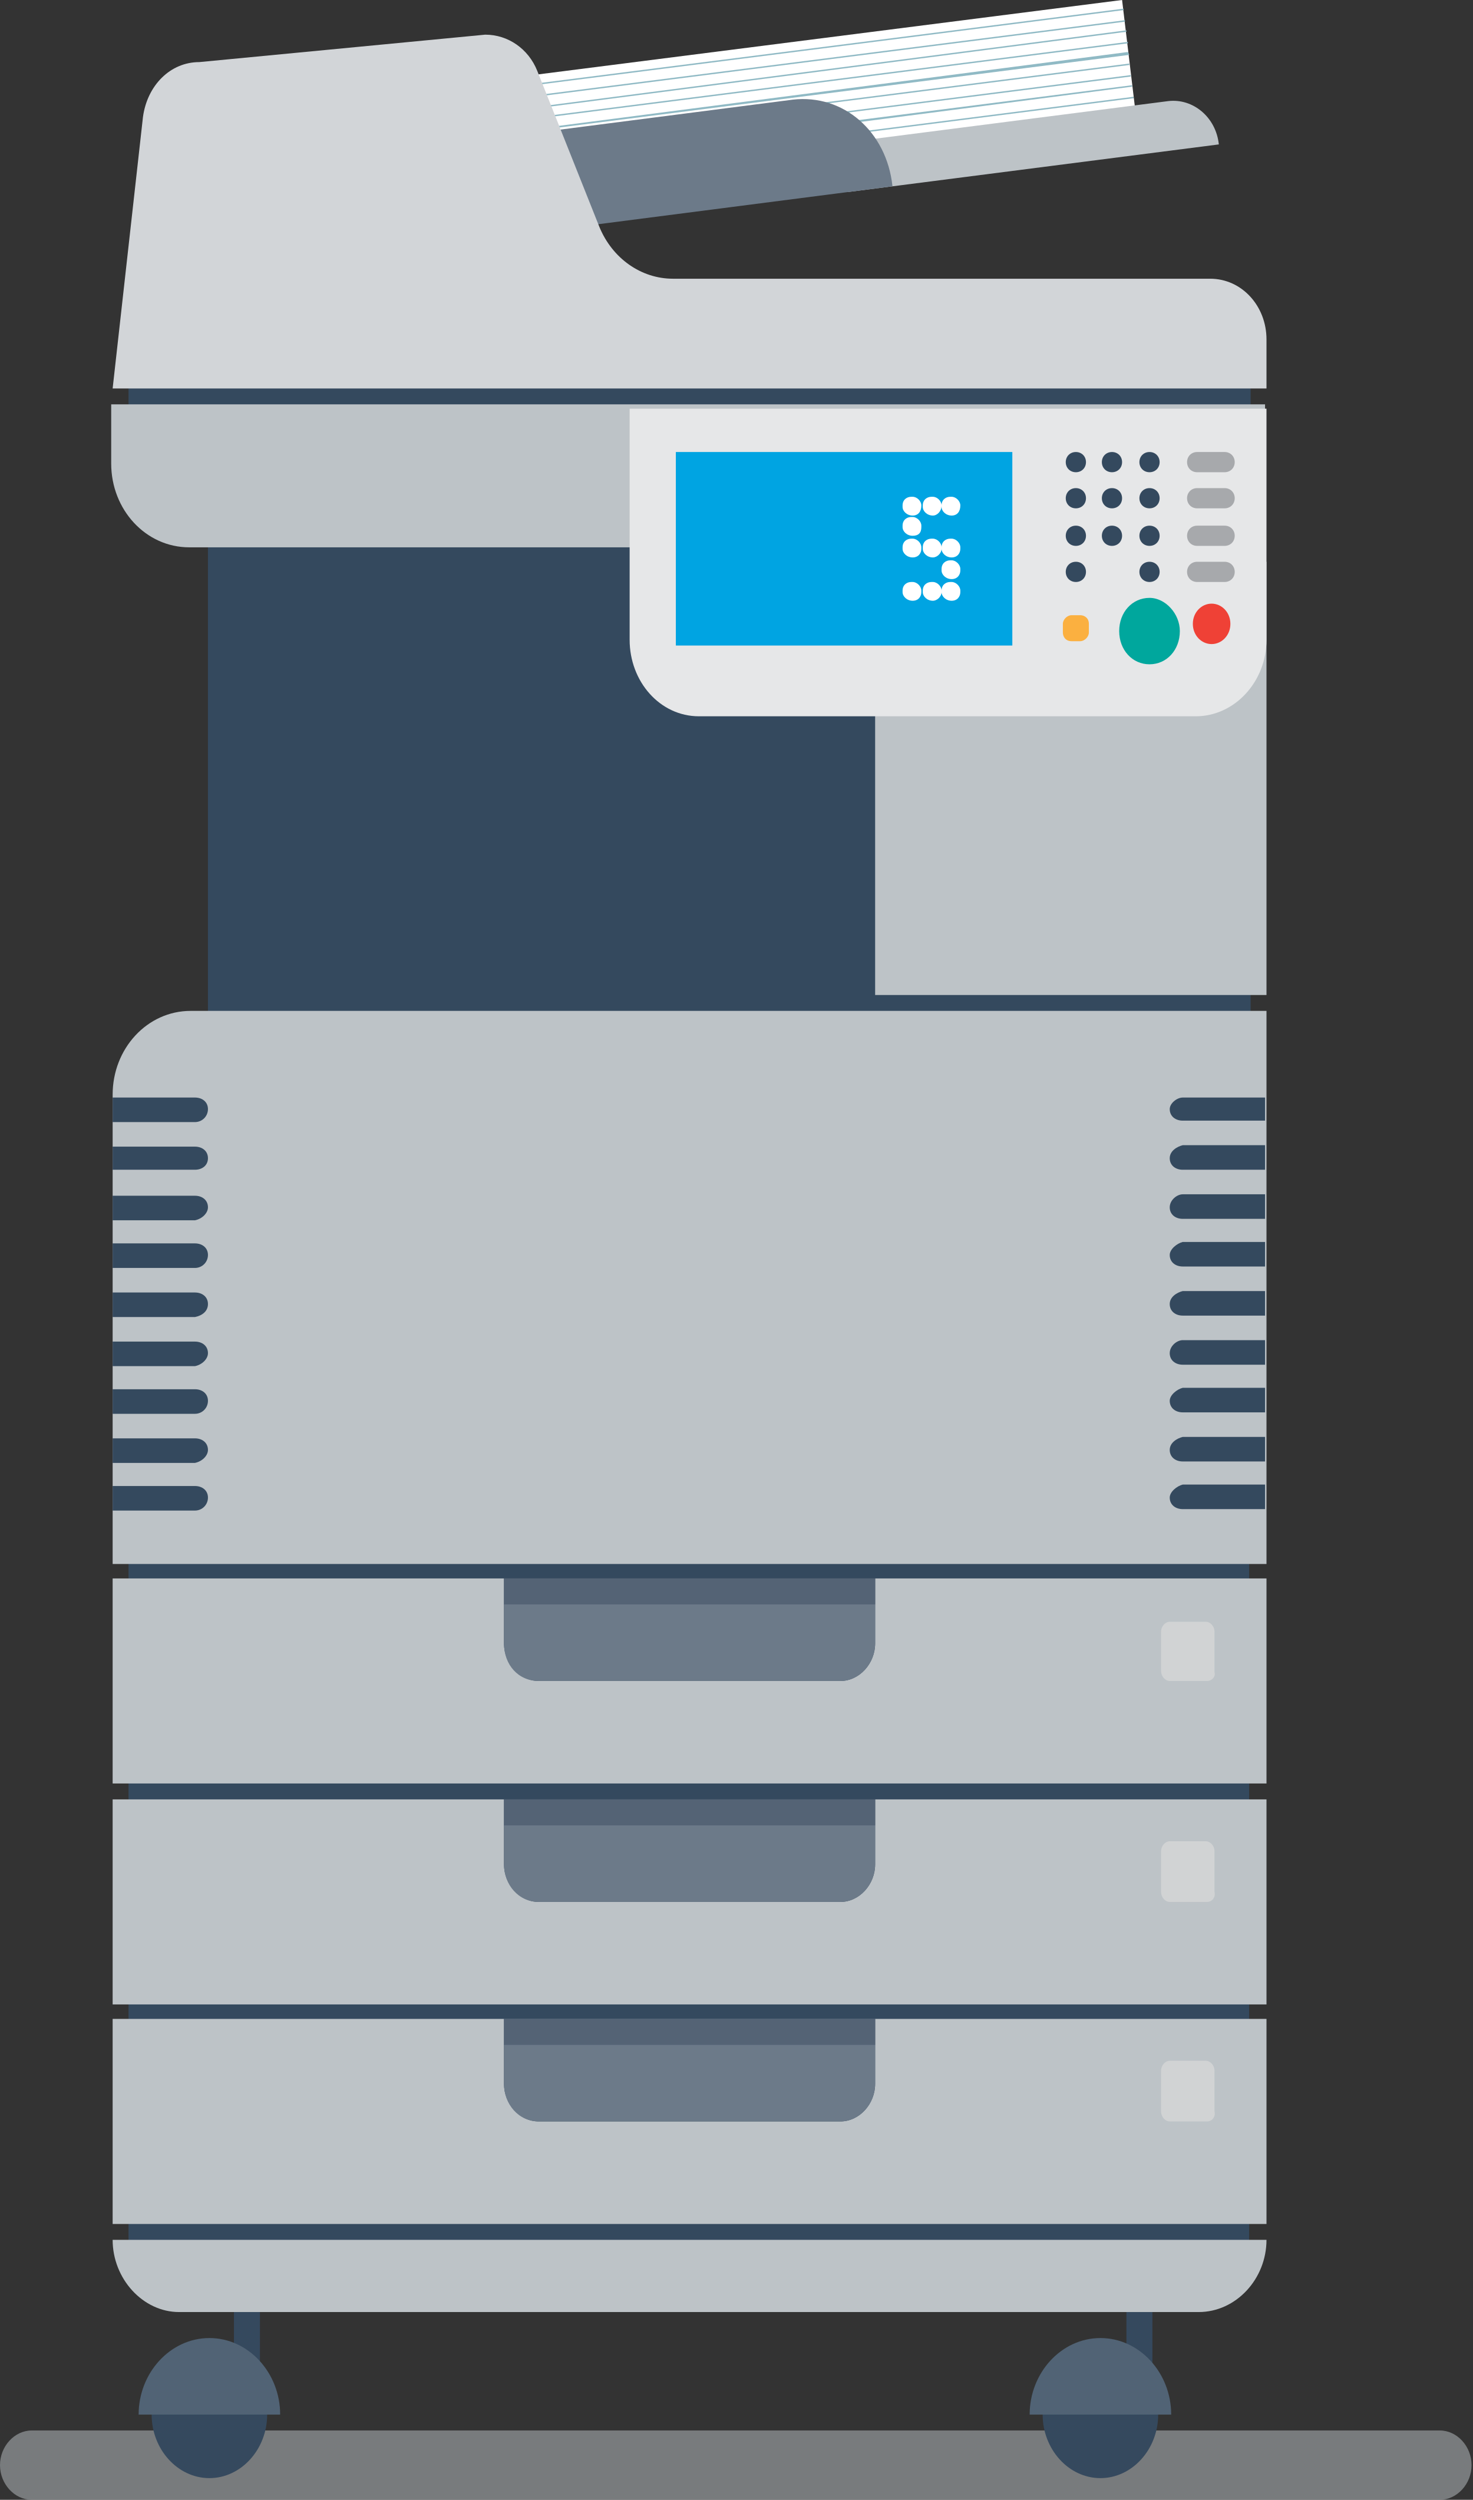 <?xml version="1.0" encoding="utf-8"?>
<!-- Generator: Adobe Illustrator 20.0.0, SVG Export Plug-In . SVG Version: 6.00 Build 0)  -->
<!DOCTYPE svg PUBLIC "-//W3C//DTD SVG 1.1 Basic//EN" "http://www.w3.org/Graphics/SVG/1.1/DTD/svg11-basic.dtd">
<svg version="1.1" baseProfile="basic" id="Laag_1" xmlns="http://www.w3.org/2000/svg" xmlns:xlink="http://www.w3.org/1999/xlink"
	 x="0px" y="0px" width="102px" height="173.1px" viewBox="0 0 102 173.1" xml:space="preserve">
<rect x="0" y="0" width="102" height="173.1" fill="#333333" stroke="none"/>
<g>
	<g>
		<defs>
			<rect id="SVGID_1_" width="102" height="173.1"/>
		</defs>
		<clipPath id="SVGID_2_">
			<use xlink:href="#SVGID_1_"  overflow="visible"/>
		</clipPath>
		<g opacity="0.5" clip-path="url(#SVGID_2_)">
			<g>
				<defs>
					<rect id="SVGID_3_" x="0" y="168.3" width="102" height="4.9"/>
				</defs>
				<clipPath id="SVGID_4_">
					<use xlink:href="#SVGID_3_"  overflow="visible"/>
				</clipPath>
				<g clip-path="url(#SVGID_4_)">
					<defs>
						<rect id="SVGID_5_" y="168.3" width="102" height="4.9"/>
					</defs>
					<clipPath id="SVGID_6_">
						<use xlink:href="#SVGID_5_"  overflow="visible"/>
					</clipPath>
					<path clip-path="url(#SVGID_6_)" fill="#BDC3C7" d="M99.7,168.3H2.2c-1.2,0-2.2,1.1-2.2,2.4s1,2.4,2.2,2.4h97.5
						c1.2,0,2.2-1.1,2.2-2.4S100.9,168.3,99.7,168.3"/>
				</g>
			</g>
		</g>
		<path clip-path="url(#SVGID_2_)" fill="#35495E" d="M80.2,167.2c0,2.4-1.8,4.4-4,4.4c-2.2,0-4-2-4-4.4s1.8-4.4,4-4.4
			C78.4,162.9,80.2,164.8,80.2,167.2"/>
		<path clip-path="url(#SVGID_2_)" fill="#35495E" d="M79,159.1h-0.2c-0.4,0-0.8,0.4-0.8,0.8v3.7c0,0.5,0.3,0.8,0.8,0.8H79
			c0.4,0,0.8-0.4,0.8-0.8V160C79.8,159.5,79.4,159.1,79,159.1"/>
		<path clip-path="url(#SVGID_2_)" fill="#516375" d="M71.3,167.2c0-2.9,2.2-5.3,4.9-5.3c2.7,0,4.9,2.4,4.9,5.3H71.3z"/>
		<path clip-path="url(#SVGID_2_)" fill="#35495E" d="M18.5,167.2c0,2.4-1.8,4.4-4,4.4c-2.2,0-4-2-4-4.4s1.8-4.4,4-4.4
			C16.7,162.9,18.5,164.8,18.5,167.2"/>
		<path clip-path="url(#SVGID_2_)" fill="#35495E" d="M17.2,159.1h-0.2c-0.4,0-0.8,0.4-0.8,0.8v3.7c0,0.5,0.3,0.8,0.8,0.8h0.2
			c0.4,0,0.8-0.4,0.8-0.8V160C18,159.5,17.7,159.1,17.2,159.1"/>
		<path clip-path="url(#SVGID_2_)" fill="#516375" d="M9.6,167.2c0-2.9,2.2-5.3,4.9-5.3s4.9,2.4,4.9,5.3H9.6z"/>
		<polygon clip-path="url(#SVGID_2_)" fill="#FFFFFF" points="78.6,7.5 37,12.8 36.1,5.3 77.7,0 		"/>
		<polygon clip-path="url(#SVGID_2_)" fill="#90BAC5" points="36.2,6 36.2,5.9 77.8,0.6 77.8,0.7 		"/>
		<polygon clip-path="url(#SVGID_2_)" fill="#90BAC5" points="36.3,6.8 36.3,6.7 77.9,1.4 77.9,1.5 		"/>
		<polygon clip-path="url(#SVGID_2_)" fill="#90BAC5" points="36.4,7.6 36.4,7.5 78,2.1 78,2.2 		"/>
		<polygon clip-path="url(#SVGID_2_)" fill="#90BAC5" points="36.5,8.3 36.5,8.2 78.1,2.9 78.1,3 		"/>
		<polygon clip-path="url(#SVGID_2_)" fill="#90BAC5" points="36.6,9.1 36.5,9 78.1,3.6 78.2,3.8 		"/>
		<polygon clip-path="url(#SVGID_2_)" fill="#90BAC5" points="36.6,9.8 36.6,9.7 78.2,4.4 78.2,4.5 		"/>
		<polygon clip-path="url(#SVGID_2_)" fill="#90BAC5" points="36.7,10.6 36.7,10.5 78.3,5.2 78.3,5.3 		"/>
		<polygon clip-path="url(#SVGID_2_)" fill="#90BAC5" points="36.8,11.4 36.8,11.2 78.4,5.9 78.4,6 		"/>
		<polygon clip-path="url(#SVGID_2_)" fill="#90BAC5" points="36.9,12.1 36.9,12 78.5,6.7 78.5,6.8 		"/>
		<path clip-path="url(#SVGID_2_)" fill="#BDC3C7" d="M84.4,10l-25.7,3.3l-0.4-3.4L80.9,7C82.6,6.8,84.2,8.1,84.4,10"/>
		<path clip-path="url(#SVGID_2_)" fill="#6C7A89" d="M61.8,12.9l-22.5,2.9L38.6,9l16.3-2.1C58.4,6.5,61.4,9.1,61.8,12.9"/>
		<polygon clip-path="url(#SVGID_2_)" fill="#34495E" points="86.6,26.3 86.5,26.3 86.5,25 8.9,25 8.9,29.5 14.4,29.5 14.4,75.5 
			8.9,75.5 8.9,156 86.5,156 86.5,70.9 86.6,70.9 		"/>
		<path clip-path="url(#SVGID_2_)" fill="#BDC3C7" d="M87.7,37.9H13.1c-3,0-5.4-2.6-5.4-5.8v-4.1h79.9V37.9z"/>
		<path clip-path="url(#SVGID_2_)" fill="#D2D5D8" d="M41.5,15.7L37.2,4.9c-0.6-1.5-2-2.5-3.6-2.5L13.8,4.3c-2,0-3.6,1.6-3.9,3.8
			L7.8,26.9h79.9v-3.4c0-2.3-1.7-4.2-3.9-4.2H46.6C44.4,19.3,42.4,17.9,41.5,15.7"/>
		<path clip-path="url(#SVGID_2_)" fill="#BDC3C7" d="M83,160.1H12.4c-2.5,0-4.6-2.3-4.6-5h79.9C87.7,157.8,85.6,160.1,83,160.1"/>
		<path clip-path="url(#SVGID_2_)" fill="#BDC3C7" d="M60.6,109.3v4.5c0,1.4-1.1,2.6-2.4,2.6H37.3c-1.3,0-2.4-1.2-2.4-2.6v-4.5H7.8
			v14.2h79.9v-14.2H60.6z"/>
		<path clip-path="url(#SVGID_2_)" fill="#6C7A89" d="M37.3,116.4h20.9c1.3,0,2.4-1.2,2.4-2.6v-4.5H34.9v4.5
			C34.9,115.3,35.9,116.4,37.3,116.4"/>
		<path clip-path="url(#SVGID_2_)" fill="#D1D3D4" d="M83.6,116.4H81c-0.3,0-0.6-0.3-0.6-0.7V113c0-0.4,0.3-0.7,0.6-0.7h2.5
			c0.3,0,0.6,0.3,0.6,0.7v2.8C84.2,116.1,83.9,116.4,83.6,116.4"/>
		<path clip-path="url(#SVGID_2_)" fill="#BDC3C7" d="M60.6,124.6v4.5c0,1.4-1.1,2.6-2.4,2.6H37.3c-1.3,0-2.4-1.2-2.4-2.6v-4.5H7.8
			v14.2h79.9v-14.2H60.6z"/>
		<path clip-path="url(#SVGID_2_)" fill="#6C7A89" d="M37.3,131.7h20.9c1.3,0,2.4-1.2,2.4-2.6v-4.5H34.9v4.5
			C34.9,130.5,35.9,131.7,37.3,131.7"/>
		<path clip-path="url(#SVGID_2_)" fill="#D1D3D4" d="M83.6,131.7H81c-0.3,0-0.6-0.3-0.6-0.7v-2.8c0-0.4,0.3-0.7,0.6-0.7h2.5
			c0.3,0,0.6,0.3,0.6,0.7v2.8C84.2,131.4,83.9,131.7,83.6,131.7"/>
		<path clip-path="url(#SVGID_2_)" fill="#BDC3C7" d="M60.6,139.8v4.5c0,1.4-1.1,2.6-2.4,2.6H37.3c-1.3,0-2.4-1.2-2.4-2.6v-4.5H7.8
			V154h79.9v-14.2H60.6z"/>
		<path clip-path="url(#SVGID_2_)" fill="#6C7A89" d="M37.3,146.9h20.9c1.3,0,2.4-1.2,2.4-2.6v-4.5H34.9v4.5
			C34.9,145.7,35.9,146.9,37.3,146.9"/>
		<path clip-path="url(#SVGID_2_)" fill="#D1D3D4" d="M83.6,146.9H81c-0.3,0-0.6-0.3-0.6-0.7v-2.8c0-0.4,0.3-0.7,0.6-0.7h2.5
			c0.3,0,0.6,0.3,0.6,0.7v2.8C84.2,146.6,83.9,146.9,83.6,146.9"/>
		<path clip-path="url(#SVGID_2_)" fill="#BDC3C7" d="M87.7,108.3H7.8V75.8c0-3.2,2.4-5.8,5.4-5.8h74.5V108.3z"/>
		<path clip-path="url(#SVGID_2_)" fill="#34495E" d="M81,76.8c0,0.5,0.4,0.8,0.9,0.8h5.7V76h-5.7C81.5,76,81,76.4,81,76.8"/>
		<path clip-path="url(#SVGID_2_)" fill="#34495E" d="M81,80.2c0,0.5,0.4,0.8,0.9,0.8h5.7v-1.7h-5.7C81.5,79.4,81,79.7,81,80.2"/>
		<path clip-path="url(#SVGID_2_)" fill="#34495E" d="M81,83.6c0,0.5,0.4,0.8,0.9,0.8h5.7v-1.7h-5.7C81.5,82.7,81,83.1,81,83.6"/>
		<path clip-path="url(#SVGID_2_)" fill="#34495E" d="M81,86.9c0,0.5,0.4,0.8,0.9,0.8h5.7v-1.7h-5.7C81.5,86.1,81,86.5,81,86.9"/>
		<path clip-path="url(#SVGID_2_)" fill="#34495E" d="M81,90.3c0,0.5,0.4,0.8,0.9,0.8h5.7v-1.7h-5.7C81.5,89.5,81,89.8,81,90.3"/>
		<path clip-path="url(#SVGID_2_)" fill="#34495E" d="M81,93.7c0,0.5,0.4,0.8,0.9,0.8h5.7v-1.7h-5.7C81.5,92.8,81,93.2,81,93.7"/>
		<path clip-path="url(#SVGID_2_)" fill="#34495E" d="M81,97c0,0.5,0.4,0.8,0.9,0.8h5.7v-1.7h-5.7C81.5,96.2,81,96.6,81,97"/>
		<path clip-path="url(#SVGID_2_)" fill="#34495E" d="M81,100.4c0,0.5,0.4,0.8,0.9,0.8h5.7v-1.7h-5.7C81.5,99.6,81,99.9,81,100.4"/>
		<path clip-path="url(#SVGID_2_)" fill="#34495E" d="M81,103.7c0,0.5,0.4,0.8,0.9,0.8h5.7v-1.7h-5.7C81.5,102.9,81,103.3,81,103.7"
			/>
		<path clip-path="url(#SVGID_2_)" fill="#34495E" d="M14.4,103.7c0-0.5-0.4-0.8-0.9-0.8H7.8v1.7h5.7
			C14,104.6,14.4,104.2,14.4,103.7"/>
		<path clip-path="url(#SVGID_2_)" fill="#34495E" d="M14.4,100.4c0-0.5-0.4-0.8-0.9-0.8H7.8v1.7h5.7
			C14,101.2,14.4,100.8,14.4,100.4"/>
		<path clip-path="url(#SVGID_2_)" fill="#34495E" d="M14.4,97c0-0.5-0.4-0.8-0.9-0.8H7.8v1.7h5.7C14,97.9,14.4,97.5,14.4,97"/>
		<path clip-path="url(#SVGID_2_)" fill="#34495E" d="M14.4,93.7c0-0.5-0.4-0.8-0.9-0.8H7.8v1.7h5.7C14,94.5,14.4,94.1,14.4,93.7"/>
		<path clip-path="url(#SVGID_2_)" fill="#34495E" d="M14.4,90.3c0-0.5-0.4-0.8-0.9-0.8H7.8v1.7h5.7C14,91.1,14.4,90.8,14.4,90.3"/>
		<path clip-path="url(#SVGID_2_)" fill="#34495E" d="M14.4,86.9c0-0.5-0.4-0.8-0.9-0.8H7.8v1.7h5.7C14,87.8,14.4,87.4,14.4,86.9"/>
		<path clip-path="url(#SVGID_2_)" fill="#34495E" d="M14.4,83.6c0-0.5-0.4-0.8-0.9-0.8H7.8v1.7h5.7C14,84.4,14.4,84,14.4,83.6"/>
		<path clip-path="url(#SVGID_2_)" fill="#34495E" d="M14.4,80.2c0-0.5-0.4-0.8-0.9-0.8H7.8V81h5.7C14,81,14.4,80.7,14.4,80.2"/>
		<path clip-path="url(#SVGID_2_)" fill="#34495E" d="M14.4,76.8c0-0.5-0.4-0.8-0.9-0.8H7.8v1.7h5.7C14,77.7,14.4,77.3,14.4,76.8"/>
		<rect x="60.6" y="38.9" clip-path="url(#SVGID_2_)" fill="#BDC3C7" width="27.1" height="30"/>
		<path clip-path="url(#SVGID_2_)" fill="#E6E7E8" d="M82.8,49.6H48.4c-2.7,0-4.8-2.4-4.8-5.3v-16h44.1v16
			C87.7,47.2,85.5,49.6,82.8,49.6"/>
		<rect x="46.8" y="31.3" clip-path="url(#SVGID_2_)" fill="#00A4E2" width="23.3" height="13.4"/>
		<path clip-path="url(#SVGID_2_)" fill="#00A79D" d="M81.7,43.7c0,1.3-0.9,2.3-2.1,2.3c-1.2,0-2.1-1-2.1-2.3c0-1.3,0.9-2.3,2.1-2.3
			C80.7,41.4,81.7,42.5,81.7,43.7"/>
		<path clip-path="url(#SVGID_2_)" fill="#EF4136" d="M85.2,43.2c0,0.8-0.6,1.4-1.3,1.4s-1.3-0.6-1.3-1.4c0-0.8,0.6-1.4,1.3-1.4
			S85.2,42.4,85.2,43.2"/>
		<path clip-path="url(#SVGID_2_)" fill="#34495E" d="M75.2,32c0,0.4-0.3,0.7-0.7,0.7s-0.7-0.3-0.7-0.7c0-0.4,0.3-0.7,0.7-0.7
			S75.2,31.6,75.2,32"/>
		<path clip-path="url(#SVGID_2_)" fill="#34495E" d="M77.7,32c0,0.4-0.3,0.7-0.7,0.7s-0.7-0.3-0.7-0.7c0-0.4,0.3-0.7,0.7-0.7
			S77.7,31.6,77.7,32"/>
		<path clip-path="url(#SVGID_2_)" fill="#34495E" d="M80.3,32c0,0.4-0.3,0.7-0.7,0.7s-0.7-0.3-0.7-0.7c0-0.4,0.3-0.7,0.7-0.7
			S80.3,31.6,80.3,32"/>
		<path clip-path="url(#SVGID_2_)" fill="#34495E" d="M75.2,34.5c0,0.4-0.3,0.7-0.7,0.7s-0.7-0.3-0.7-0.7c0-0.4,0.3-0.7,0.7-0.7
			S75.2,34.1,75.2,34.5"/>
		<path clip-path="url(#SVGID_2_)" fill="#34495E" d="M77.7,34.5c0,0.4-0.3,0.7-0.7,0.7s-0.7-0.3-0.7-0.7c0-0.4,0.3-0.7,0.7-0.7
			S77.7,34.1,77.7,34.5"/>
		<path clip-path="url(#SVGID_2_)" fill="#34495E" d="M80.3,34.5c0,0.4-0.3,0.7-0.7,0.7s-0.7-0.3-0.7-0.7c0-0.4,0.3-0.7,0.7-0.7
			S80.3,34.1,80.3,34.5"/>
		<path clip-path="url(#SVGID_2_)" fill="#34495E" d="M75.2,37.1c0,0.4-0.3,0.7-0.7,0.7s-0.7-0.3-0.7-0.7c0-0.4,0.3-0.7,0.7-0.7
			S75.2,36.7,75.2,37.1"/>
		<path clip-path="url(#SVGID_2_)" fill="#34495E" d="M77.7,37.1c0,0.4-0.3,0.7-0.7,0.7s-0.7-0.3-0.7-0.7c0-0.4,0.3-0.7,0.7-0.7
			S77.7,36.7,77.7,37.1"/>
		<path clip-path="url(#SVGID_2_)" fill="#34495E" d="M80.3,37.1c0,0.4-0.3,0.7-0.7,0.7s-0.7-0.3-0.7-0.7c0-0.4,0.3-0.7,0.7-0.7
			S80.3,36.7,80.3,37.1"/>
		<path clip-path="url(#SVGID_2_)" fill="#34495E" d="M75.2,39.6c0,0.4-0.3,0.7-0.7,0.7s-0.7-0.3-0.7-0.7c0-0.4,0.3-0.7,0.7-0.7
			S75.2,39.2,75.2,39.6"/>
		<path clip-path="url(#SVGID_2_)" fill="#34495E" d="M80.3,39.6c0,0.4-0.3,0.7-0.7,0.7s-0.7-0.3-0.7-0.7c0-0.4,0.3-0.7,0.7-0.7
			S80.3,39.2,80.3,39.6"/>
		<path clip-path="url(#SVGID_2_)" fill="#A7A9AC" d="M84.8,32.7h-1.9c-0.4,0-0.7-0.3-0.7-0.7c0-0.4,0.3-0.7,0.7-0.7h1.9
			c0.4,0,0.7,0.3,0.7,0.7C85.5,32.4,85.2,32.7,84.8,32.7"/>
		<path clip-path="url(#SVGID_2_)" fill="#A7A9AC" d="M84.8,35.2h-1.9c-0.4,0-0.7-0.3-0.7-0.7c0-0.4,0.3-0.7,0.7-0.7h1.9
			c0.4,0,0.7,0.3,0.7,0.7C85.5,34.9,85.2,35.2,84.8,35.2"/>
		<path clip-path="url(#SVGID_2_)" fill="#A7A9AC" d="M84.8,37.8h-1.9c-0.4,0-0.7-0.3-0.7-0.7c0-0.4,0.3-0.7,0.7-0.7h1.9
			c0.4,0,0.7,0.3,0.7,0.7C85.5,37.5,85.2,37.8,84.8,37.8"/>
		<path clip-path="url(#SVGID_2_)" fill="#A7A9AC" d="M84.8,40.3h-1.9c-0.4,0-0.7-0.3-0.7-0.7c0-0.4,0.3-0.7,0.7-0.7h1.9
			c0.4,0,0.7,0.3,0.7,0.7C85.5,40,85.2,40.3,84.8,40.3"/>
		<path clip-path="url(#SVGID_2_)" fill="#FBB040" d="M74.8,42.6h-0.6c-0.3,0-0.6,0.3-0.6,0.6v0.6c0,0.3,0.2,0.6,0.6,0.6h0.6
			c0.3,0,0.6-0.3,0.6-0.6v-0.6C75.4,42.8,75.1,42.6,74.8,42.6"/>
		<path clip-path="url(#SVGID_2_)" fill="#FFFFFF" d="M63.2,35.7L63.2,35.7c-0.4,0-0.7-0.3-0.7-0.6V35c0-0.4,0.3-0.6,0.6-0.6h0.1
			c0.3,0,0.6,0.3,0.6,0.6V35C63.8,35.4,63.6,35.7,63.2,35.7"/>
		<path clip-path="url(#SVGID_2_)" fill="#FFFFFF" d="M64.6,35.7L64.6,35.7c-0.4,0-0.7-0.3-0.7-0.6V35c0-0.4,0.3-0.6,0.6-0.6h0.1
			c0.3,0,0.6,0.3,0.6,0.6V35C65.2,35.4,64.9,35.7,64.6,35.7"/>
		<path clip-path="url(#SVGID_2_)" fill="#FFFFFF" d="M65.9,35.7L65.9,35.7c-0.4,0-0.7-0.3-0.7-0.6V35c0-0.4,0.3-0.6,0.6-0.6h0.1
			c0.3,0,0.6,0.3,0.6,0.6V35C66.5,35.4,66.3,35.7,65.9,35.7"/>
		<path clip-path="url(#SVGID_2_)" fill="#FFFFFF" d="M63.2,37.1L63.2,37.1c-0.4,0-0.7-0.3-0.7-0.6v-0.1c0-0.4,0.3-0.6,0.6-0.6h0.1
			c0.3,0,0.6,0.3,0.6,0.6v0.1C63.8,36.9,63.6,37.1,63.2,37.1"/>
		<path clip-path="url(#SVGID_2_)" fill="#FFFFFF" d="M63.2,38.6L63.2,38.6c-0.4,0-0.7-0.3-0.7-0.6v-0.1c0-0.4,0.3-0.6,0.6-0.6h0.1
			c0.3,0,0.6,0.3,0.6,0.6V38C63.8,38.3,63.6,38.6,63.2,38.6"/>
		<path clip-path="url(#SVGID_2_)" fill="#FFFFFF" d="M64.6,38.6L64.6,38.6c-0.4,0-0.7-0.3-0.7-0.6v-0.1c0-0.4,0.3-0.6,0.6-0.6h0.1
			c0.3,0,0.6,0.3,0.6,0.6V38C65.2,38.3,64.9,38.6,64.6,38.6"/>
		<path clip-path="url(#SVGID_2_)" fill="#FFFFFF" d="M65.9,38.6L65.9,38.6c-0.4,0-0.7-0.3-0.7-0.6v-0.1c0-0.4,0.3-0.6,0.6-0.6h0.1
			c0.3,0,0.6,0.3,0.6,0.6V38C66.5,38.3,66.3,38.6,65.9,38.6"/>
		<path clip-path="url(#SVGID_2_)" fill="#FFFFFF" d="M65.9,40.1L65.9,40.1c-0.4,0-0.7-0.3-0.7-0.6v-0.1c0-0.4,0.3-0.6,0.6-0.6h0.1
			c0.3,0,0.6,0.3,0.6,0.6v0.1C66.5,39.8,66.3,40.1,65.9,40.1"/>
		<path clip-path="url(#SVGID_2_)" fill="#FFFFFF" d="M63.2,41.6L63.2,41.6c-0.4,0-0.7-0.3-0.7-0.6v-0.1c0-0.4,0.3-0.6,0.6-0.6h0.1
			c0.3,0,0.6,0.3,0.6,0.6v0.1C63.8,41.3,63.6,41.6,63.2,41.6"/>
		<path clip-path="url(#SVGID_2_)" fill="#FFFFFF" d="M64.6,41.6L64.6,41.6c-0.4,0-0.7-0.3-0.7-0.6v-0.1c0-0.4,0.3-0.6,0.6-0.6h0.1
			c0.3,0,0.6,0.3,0.6,0.6v0.1C65.2,41.3,64.9,41.6,64.6,41.6"/>
		<path clip-path="url(#SVGID_2_)" fill="#FFFFFF" d="M65.9,41.6L65.9,41.6c-0.4,0-0.7-0.3-0.7-0.6v-0.1c0-0.4,0.3-0.6,0.6-0.6h0.1
			c0.3,0,0.6,0.3,0.6,0.6v0.1C66.5,41.3,66.3,41.6,65.9,41.6"/>
		<rect x="34.9" y="139.8" clip-path="url(#SVGID_2_)" fill="#546375" width="25.7" height="1.8"/>
		<rect x="34.9" y="124.6" clip-path="url(#SVGID_2_)" fill="#546375" width="25.7" height="1.8"/>
		<rect x="34.9" y="109.3" clip-path="url(#SVGID_2_)" fill="#546375" width="25.7" height="1.8"/>
	</g>
</g>
</svg>
